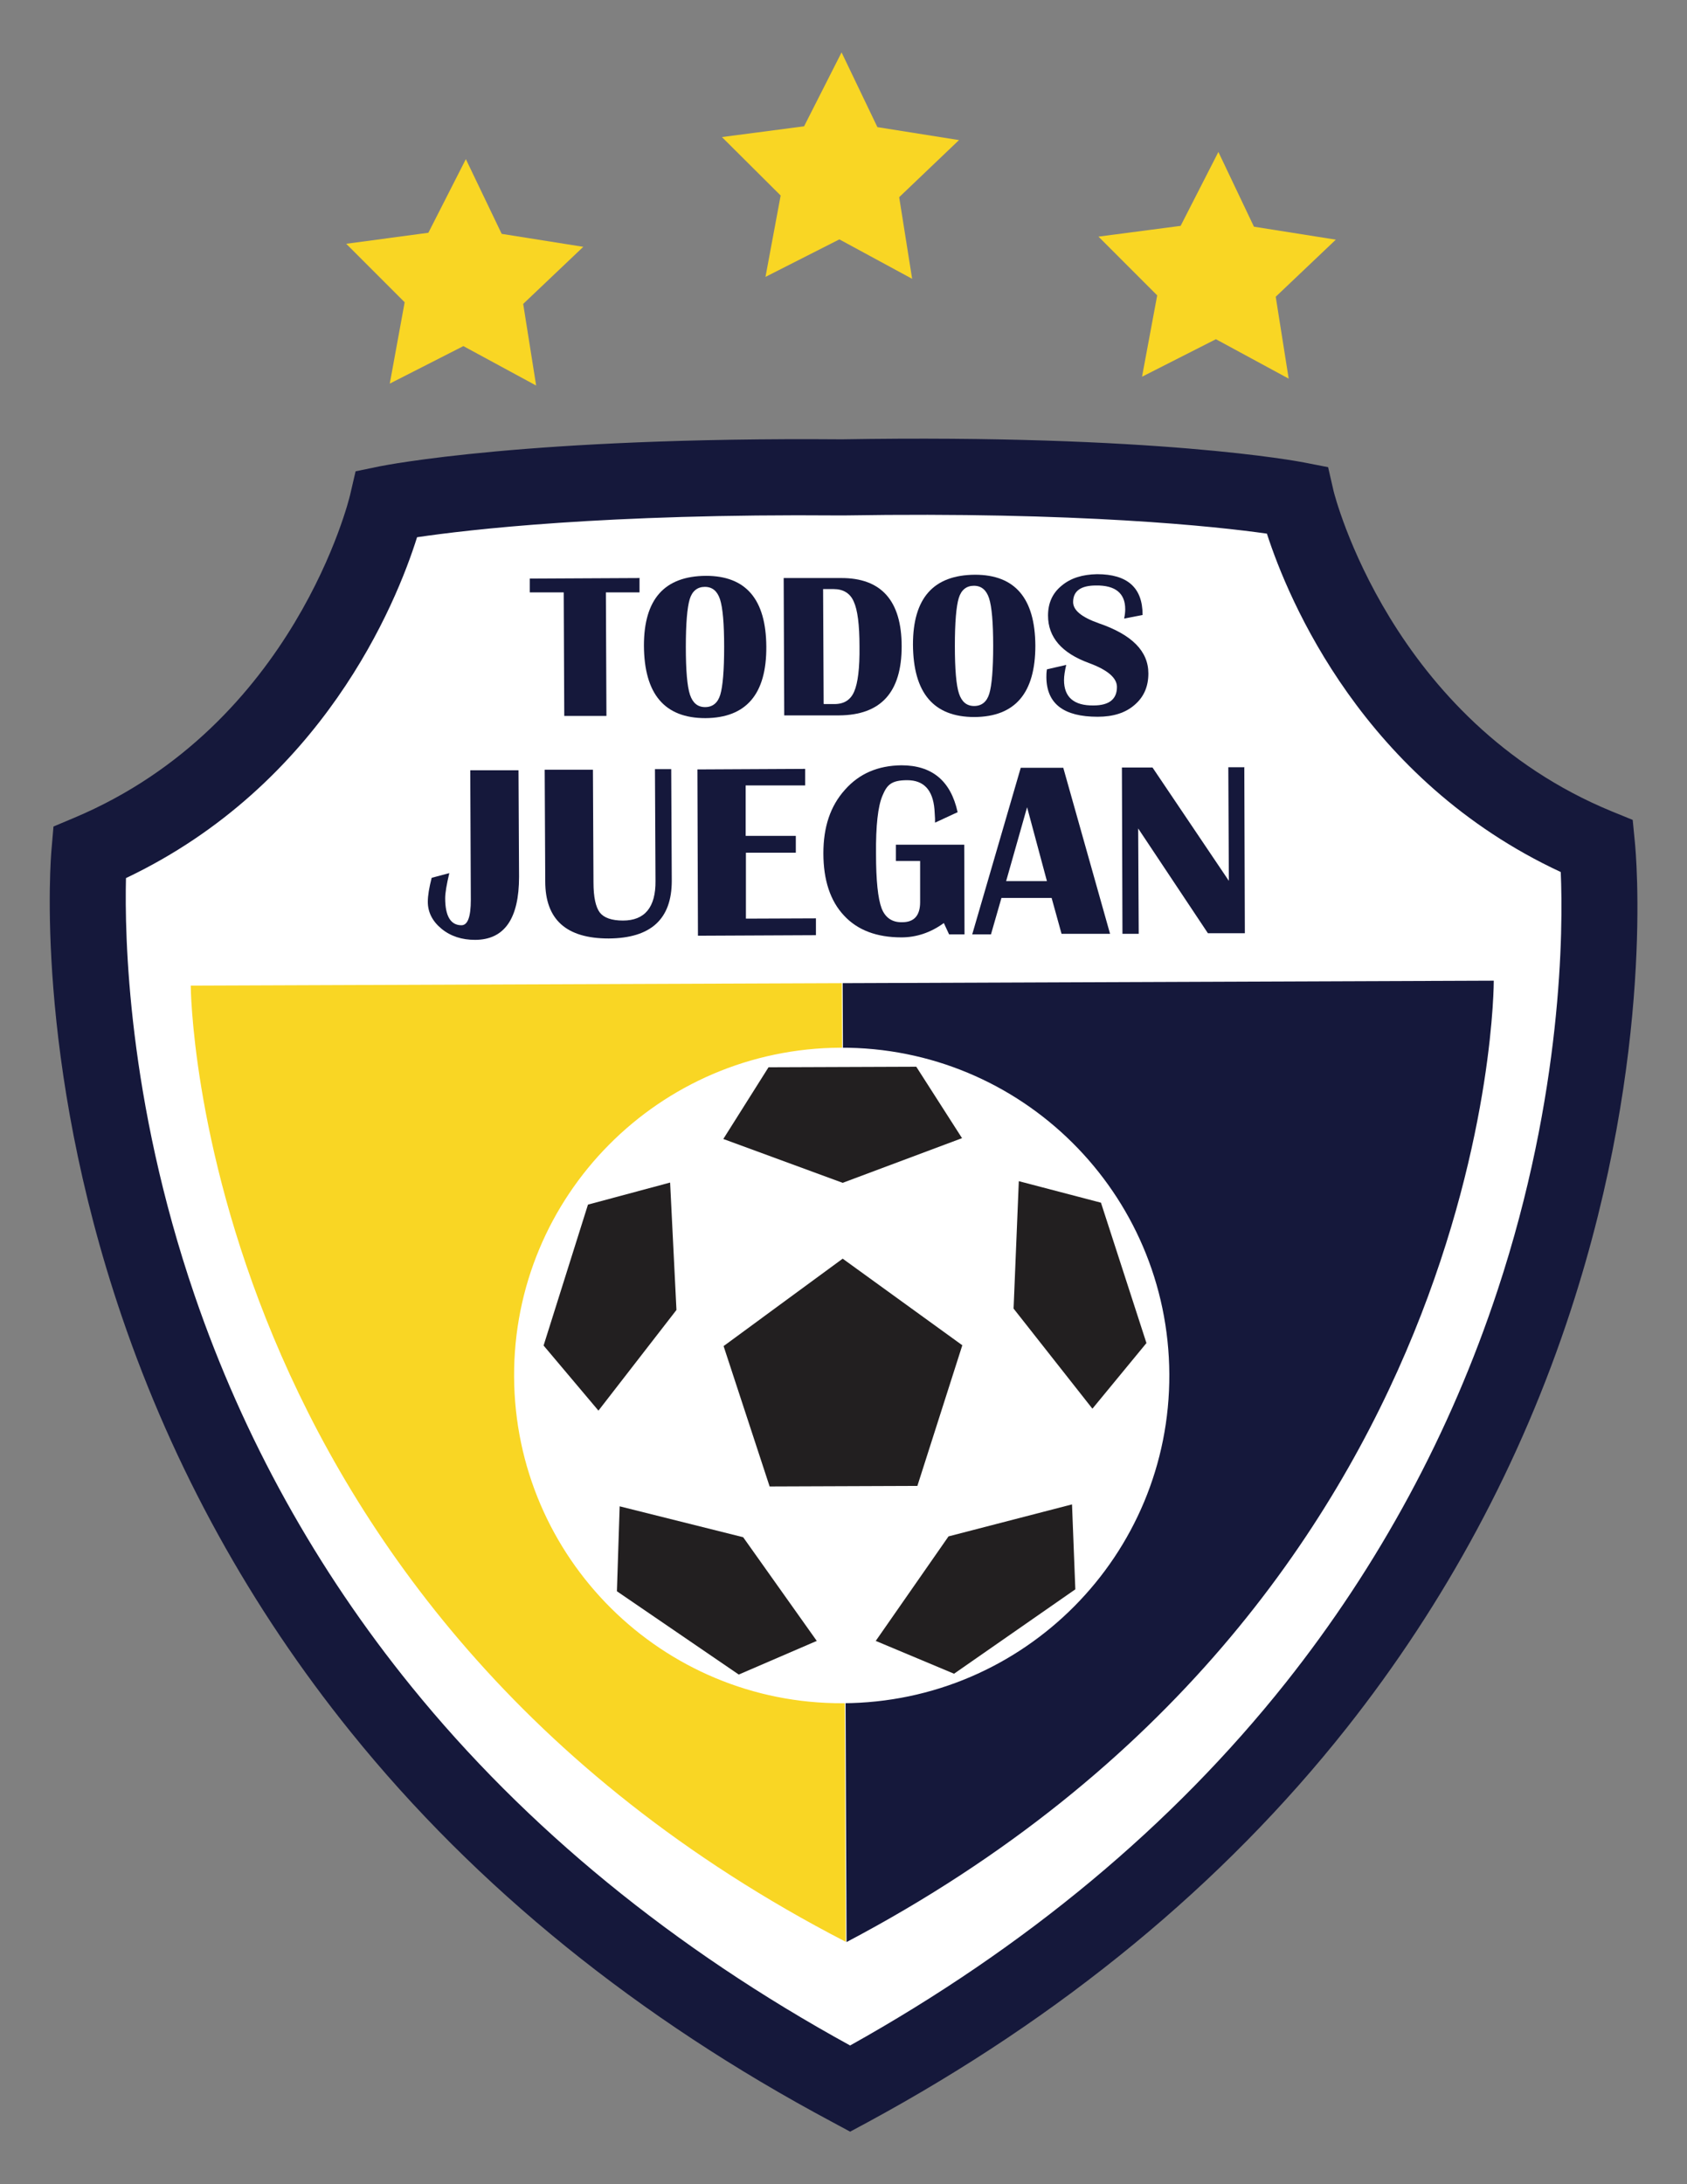 <?xml version="1.0" encoding="UTF-8"?><svg id="Layer_1" xmlns="http://www.w3.org/2000/svg" viewBox="0 0 612 792"><rect x="0" y="0" width="612" height="792" fill="#808080" stroke="none"/><defs><style>.cls-1{fill:#f9d624;}.cls-2{fill:#fff;}.cls-3{fill:#221f20;}.cls-4{fill:#15183b;}</style></defs><path class="cls-2" d="M34,311.7c-.6,21.7,.5,83.8,26.1,158.2,18.5,54,46.1,103.8,82.1,148.1,43.5,53.6,99.4,99.4,166.3,136,66.6-37.2,122.1-83.4,165-137.3,35.4-44.6,62.5-94.6,80.3-148.7,24.6-74.6,24.8-136.8,24-158.4-74.8-34.8-103.2-103-111.4-128.2-19.2-2.7-71.1-8.4-160.2-6.9h0s-1.7,0-1.7,0c-89.1-.7-141,5.4-160.2,8.2-8,25.3-35.8,93.7-110.3,129.1Z"/><path class="cls-1" d="M305.4,356.5l-236.2,.9s.9,224.5,237.6,346.7l-1.4-347.7Z"/><path class="cls-4" d="M305.7,356.5l236.2-.9s.9,224.5-234.8,348.6l-1.4-347.7Z"/><g><polygon class="cls-1" points="155.4 84.4 169 57.7 182 84.8 211.6 89.5 189.8 110.2 194.5 139.8 168.1 125.5 141.4 139.1 146.8 109.6 125.6 88.4 155.4 84.4"/><polygon class="cls-1" points="291.7 45.8 305.3 19 318.3 46.1 347.9 50.8 326.2 71.5 330.9 101.1 304.5 86.8 277.7 100.4 283.2 70.9 261.9 49.7 291.7 45.8"/><polygon class="cls-1" points="428.3 81.9 442 55.1 454.9 82.2 484.6 86.9 462.8 107.6 467.5 137.3 441.1 123 414.3 136.6 419.8 107.1 398.5 85.8 428.3 81.9"/></g><path class="cls-2" d="M424.2,498.3c.3,65.6-52.7,119-118.4,119.3-65.6,.3-119-52.7-119.3-118.4-.3-65.6,52.7-119,118.4-119.3,65.6-.3,119,52.7,119.3,118.4Z"/><path class="cls-4" d="M308.5,773l-6.5-3.5c-70.5-37.6-129.3-85.1-174.7-141.4-36.4-45.1-64.4-95.8-83.1-150.7-31.9-93.6-25.8-166.4-25.5-169.5l.7-8.2,7.6-3.2c80-33.7,99.8-116.1,100-117l2-8.6,8.7-1.8c2.1-.4,53.8-10.7,167.7-9.8,113.9-1.9,165.6,8,167.7,8.4l8.7,1.7,2,8.7c.2,.8,20.7,83.1,100.9,116.1l7.6,3.1,.8,8.2c.3,3.1,7.4,75.8-23.3,169.7-18,55.1-45.4,106-81.3,151.4-44.8,56.6-103.2,104.7-173.5,142.8l-6.5,3.5ZM45.7,318.3c-.5,20.8,.5,80.2,24.9,151.4,17.7,51.7,44.2,99.4,78.6,141.8,41.6,51.3,95.2,95.1,159.2,130.2,63.8-35.6,116.9-79.8,158-131.5,33.9-42.7,59.8-90.6,76.9-142.4,23.6-71.4,23.8-130.9,22.9-151.6-71.6-33.3-98.8-98.6-106.6-122.7-18.3-2.6-68.1-8-153.4-6.6h0s-1.6,0-1.6,0c-85.3-.7-135,5.2-153.3,7.9-7.6,24.2-34.3,89.7-105.6,123.6Z"/><g><polygon class="cls-3" points="279.2 539 262.5 488.1 305.7 456.4 349.1 487.8 332.8 538.8 279.2 539"/><polygon class="cls-3" points="268 607.2 296.3 595 269.6 557.4 224.8 546.2 223.8 577 268 607.2"/><polygon class="cls-3" points="197.2 487.9 217.1 511.5 245.4 475 243.1 428.8 213.3 436.8 197.2 487.9"/><polygon class="cls-3" points="346.1 606.9 317.7 595 344.1 557.1 388.9 545.5 390.1 576.3 346.1 606.9"/><polygon class="cls-3" points="415.9 487 396.3 510.8 367.7 474.5 369.6 428.3 399.4 436.1 415.9 487"/><polygon class="cls-3" points="332.4 386.8 349 412.7 305.7 428.9 262.4 413 278.8 387 332.4 386.8"/></g><g><g><path class="cls-4" d="M232,209.8v5s-12.2,0-12.2,0l.2,44.8h-15.3c0,0-.2-44.8-.2-44.8h-12.3s0-5,0-5l39.9-.2Z"/><path class="cls-4" d="M256.1,208.8c14.5,0,21.8,8.5,21.9,25.7s-7.3,25.8-22.1,25.9c-14.8,0-22.2-8.7-22.3-26.3,0-16.8,7.4-25.2,22.5-25.3Zm-.4,4c-2.7,0-4.6,1.5-5.5,4.5-.9,3-1.4,8.8-1.4,17.3s.5,14.3,1.5,17.3c1,3,2.8,4.5,5.5,4.5,2.7,0,4.6-1.5,5.5-4.5,.9-3,1.4-8.8,1.4-17.3,0-8.5-.5-14.2-1.5-17.3-1-3-2.8-4.5-5.5-4.5Z"/><path class="cls-4" d="M284.5,259.4l-.2-49.8h20.7c14.7-.1,22.1,8.2,22.1,24.8,0,16.6-7.5,24.9-22.7,25h-19.9Zm14.4-4.1h3.8c3.5,0,5.9-1.5,7.2-4.6,1.3-3,2-8.4,1.9-16.3,0-7.9-.7-13.3-2.1-16.3-1.3-3-3.8-4.5-7.3-4.5h-3.8s.2,41.6,.2,41.6Z"/><path class="cls-4" d="M353.7,208.4c14.5,0,21.8,8.5,21.9,25.7,0,17.2-7.3,25.8-22.1,25.9-14.8,0-22.2-8.7-22.3-26.3,0-16.8,7.4-25.2,22.5-25.3Zm-.4,4c-2.7,0-4.6,1.5-5.5,4.5-.9,3-1.4,8.8-1.4,17.3,0,8.5,.5,14.3,1.5,17.3,1,3,2.8,4.5,5.5,4.5,2.7,0,4.6-1.5,5.5-4.5,.9-3,1.4-8.8,1.4-17.3,0-8.5-.5-14.2-1.5-17.3-1-3-2.8-4.5-5.5-4.5Z"/><path class="cls-4" d="M414.5,223l-6.7,1.3c.3-1.3,.4-2.5,.4-3.4,0-5.8-3.6-8.7-10.6-8.6-5.5,0-8.3,2-8.3,6,0,3,3.1,5.5,9.3,7.7,12,4.1,18,10.1,18,18.2,0,4.7-1.6,8.5-5,11.4-3.3,2.9-7.8,4.3-13.4,4.3-12.3,0-18.5-4.7-18.6-14.3,0-.8,0-1.7,.2-2.9l7-1.6c-.5,2.1-.8,4-.8,5.5,0,6.2,3.6,9.3,10.7,9.2,5.7,0,8.5-2.3,8.5-6.7,0-3.3-3.4-6.2-10.2-8.7-9.8-3.6-14.8-9.3-14.8-17.2,0-4.5,1.6-8.1,4.9-10.8,3.3-2.8,7.6-4.1,12.9-4.2,11,0,16.5,4.9,16.5,14.7Z"/></g><g><path class="cls-4" d="M188.1,279.1l.2,38.8c0,15.2-5.3,22.9-16,22.9-4.7,0-8.8-1.3-12.1-4-3.3-2.7-5-6-5-9.8,0-2.3,.5-5.2,1.4-8.7l6.4-1.7c-1,4.2-1.5,7.2-1.5,9.1,0,6.5,2,9.8,5.9,9.8,2.3,0,3.4-3.1,3.4-9.2l-.2-47h17.5Z"/><path class="cls-4" d="M243.5,278.9l.2,40.5c0,13.9-7.6,20.8-22.9,20.9-15.3,0-23-6.8-23-20.7l-.2-40.5h17.5c0,0,.2,40.9,.2,40.9,0,5.3,.8,8.9,2.3,10.9,1.5,1.9,4.3,2.9,8.4,2.9,7.9,0,11.9-4.8,11.8-14.4l-.2-40.5h5.9Z"/><path class="cls-4" d="M292.1,278.7v6.1s-21.6,0-21.6,0v18.3c0,0,18.2,0,18.2,0v6.1s-18.1,0-18.1,0v23.9c0,0,25.4-.1,25.4-.1v6.1s-42.8,.2-42.8,.2l-.2-60.3,39.1-.2Z"/><path class="cls-4" d="M325,306.3h24.8c0,0,.1,32.5,.1,32.5h-5.6s-1.9-4.1-1.9-4.1c-4.8,3.5-10,5.2-15.4,5.2-8.9,0-15.9-2.6-20.8-7.9-5-5.3-7.5-12.9-7.5-22.6,0-9.5,2.5-17.1,7.8-23,5.2-5.9,12-8.8,20.5-8.9,11.1,0,17.9,5.6,20.4,17l-8.2,3.8v-1.5s-.2-3.3-.2-3.3c-.6-7.1-3.9-10.6-9.9-10.6s-7.4,1.9-9,5.7c-1.6,3.8-2.4,10.8-2.3,21.1,0,9.6,.7,16.1,2,19.6,1.3,3.4,3.8,5.2,7.5,5.1,4.3,0,6.5-2.4,6.5-7.3v-14.9c0,0-8.8,0-8.8,0v-6.1Z"/><path class="cls-4" d="M385.7,278.3l17,60.3h-17.6c0,0-3.6-13-3.6-13h-18.2c0,0-3.8,13.2-3.8,13.2h-6.8s17.6-60.4,17.6-60.4h15.4Zm-20.7,41.2h14.8c0,0-7.2-26.8-7.2-26.8l-7.6,26.8Z"/><path class="cls-4" d="M451.4,278.1l.2,60.3h-13.4c0,0-25.3-38-25.3-38l.2,38.2h-5.9s-.2-60.3-.2-60.3h11.1s27.7,41.1,27.7,41.1l-.2-41.2h5.9Z"/></g></g></svg>